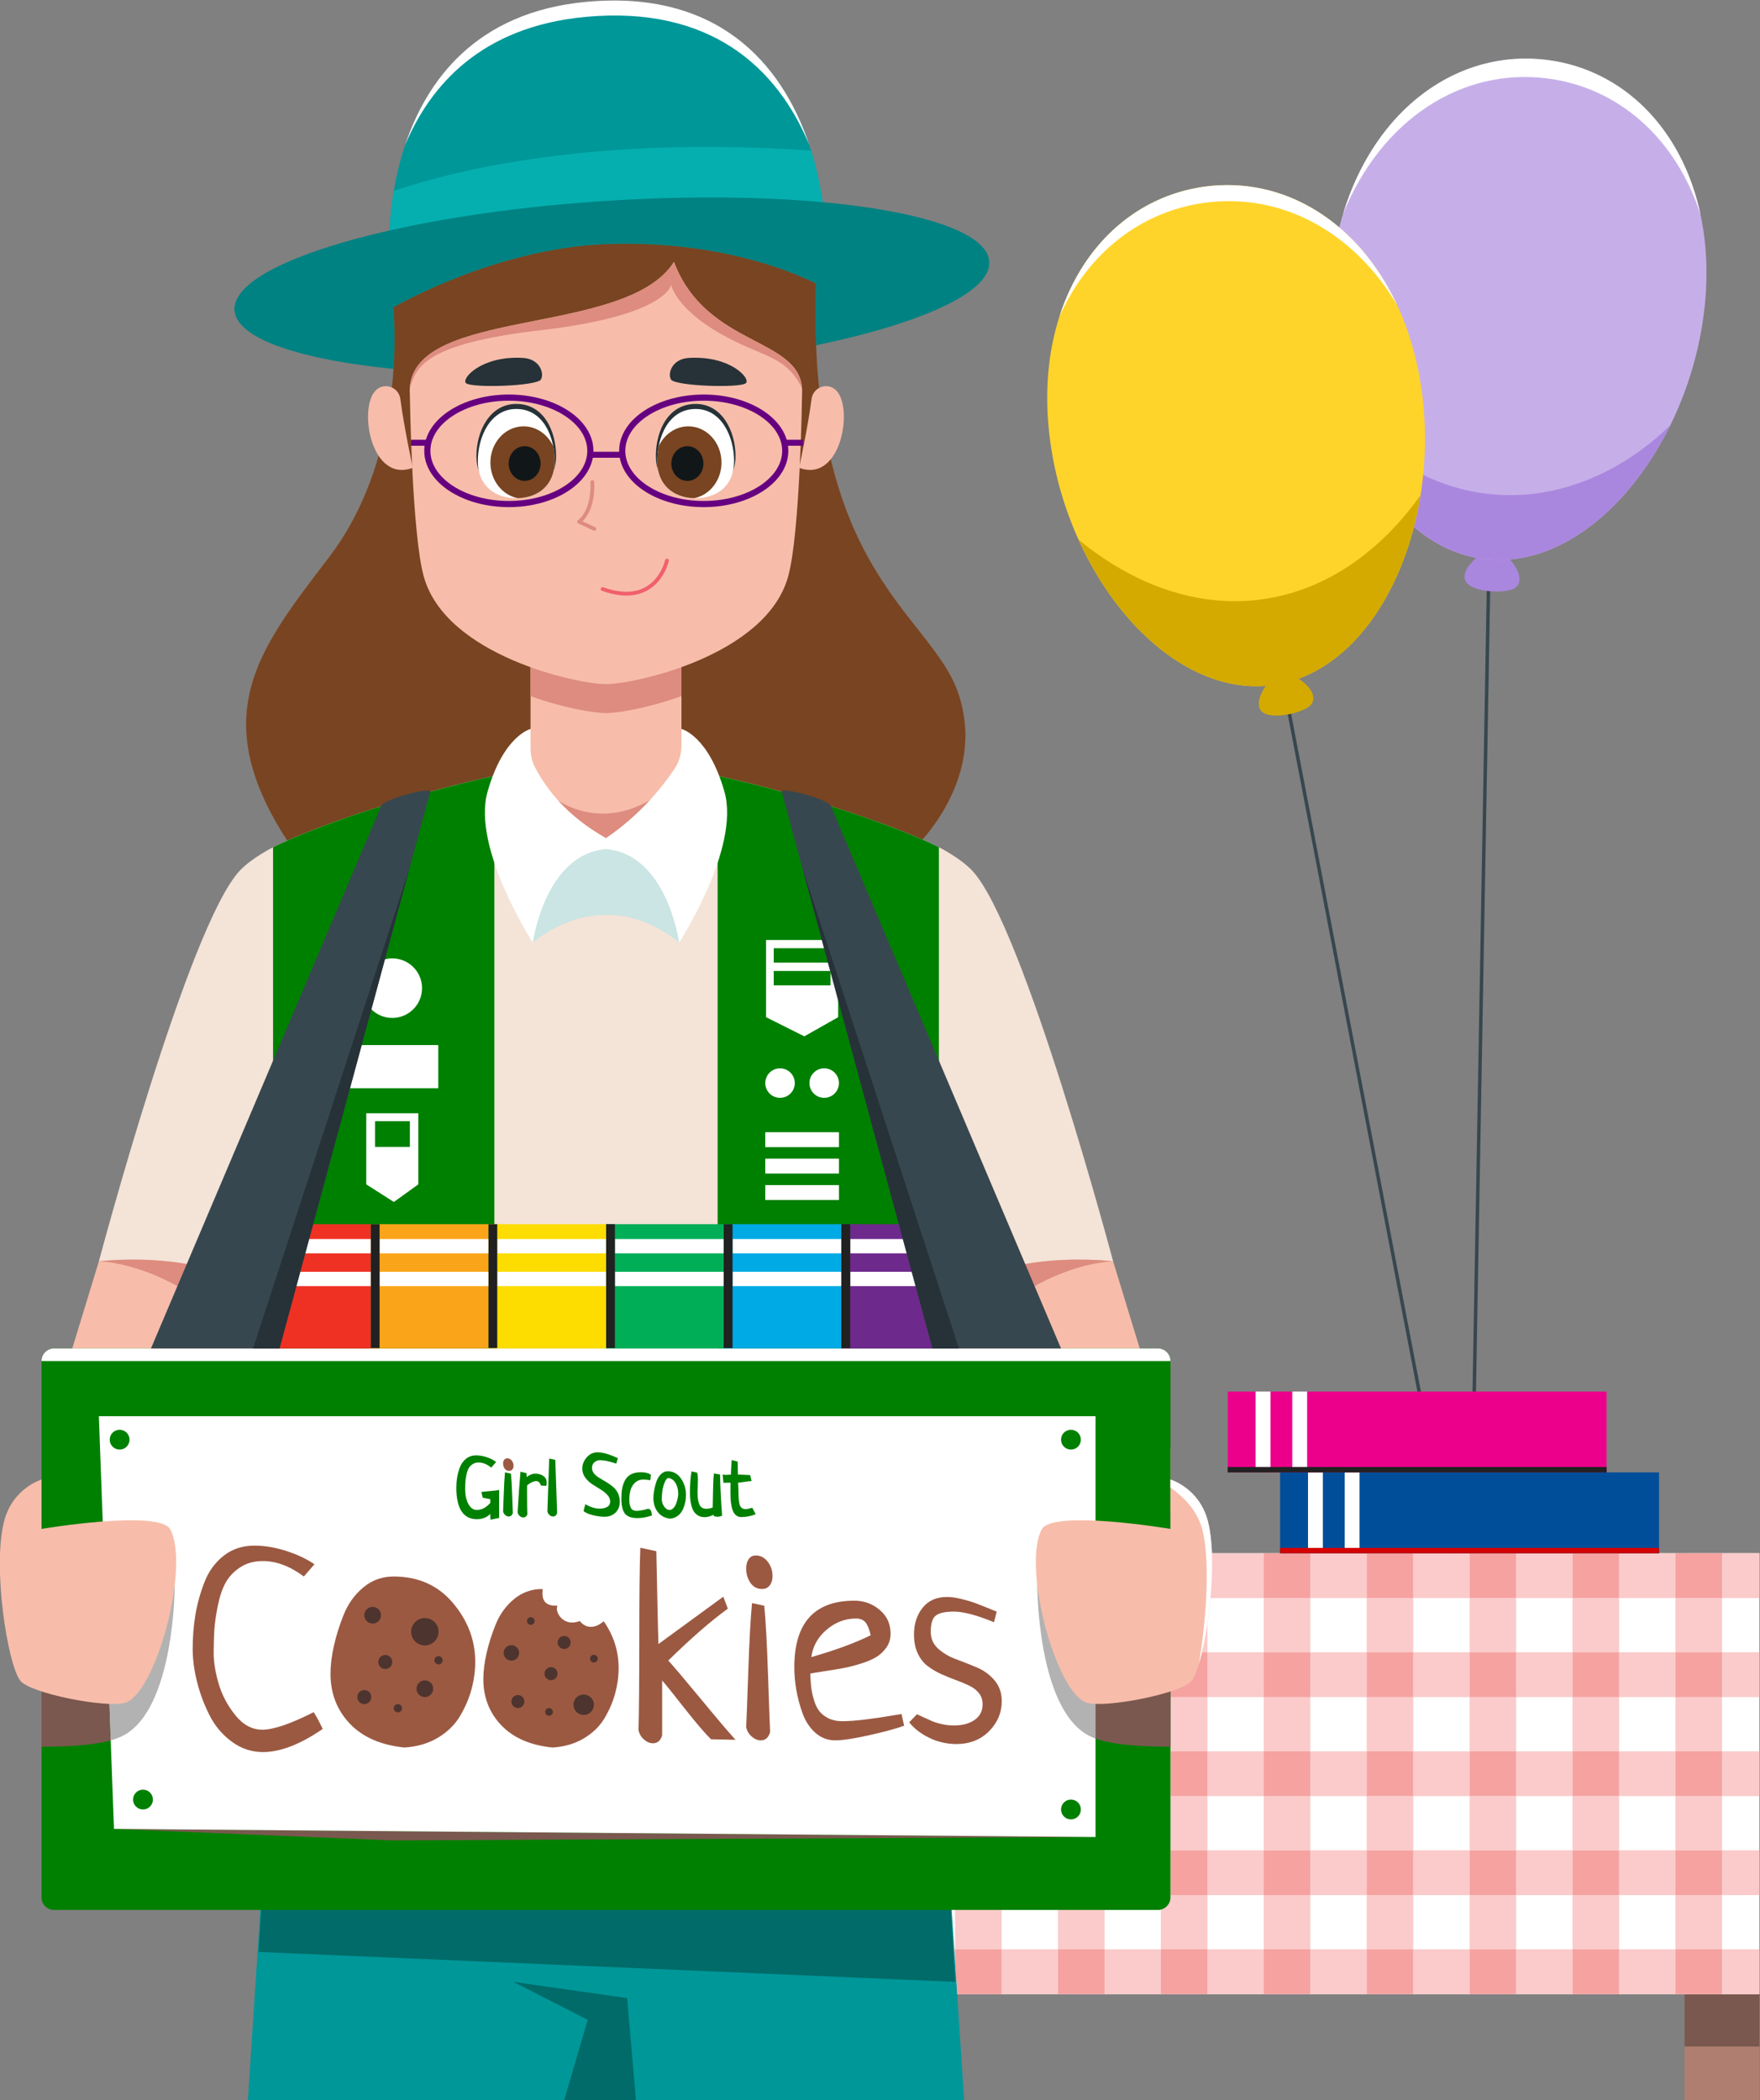 <?xml version="1.0" encoding="UTF-8" standalone="no"?>
<!-- Created with Inkscape (http://www.inkscape.org/) -->

<svg
   version="1.1"
   id="svg2"
   xml:space="preserve"
   width="2034.021"
   height="2426.171"
   viewBox="0 0 2034.021 2426.171"
   sodipodi:docname="gscookies2.svg"
   inkscape:version="1.1.2 (0a00cf5339, 2022-02-04)"
   xmlns:inkscape="http://www.inkscape.org/namespaces/inkscape"
   xmlns:sodipodi="http://sodipodi.sourceforge.net/DTD/sodipodi-0.dtd"
   xmlns="http://www.w3.org/2000/svg"
   xmlns:svg="http://www.w3.org/2000/svg"><rect x="0" y="0" width="2034.021" height="2426.171" fill="#808080" stroke="none"/><defs
     id="defs6"><clipPath
       clipPathUnits="userSpaceOnUse"
       id="clipPath18"><path
         d="M 0,0 V 0 20000 H 20000 V 7943.1 h -2060 v 1294.4 h -342.4 l 106.4,5997.9 -30,0.5 -106.4,-5998.4 h -991.5 V 11839 h -602.5 l -496,2588.8 -29.4,-5.6 L 15943,11839 H 14316.5 V 9657.5 H 13026.1 V 8184.7 H 11380.9 V 7483.4 H 7889.01 v 791.4 H 6009.22 v 2545.6 H 3478.98 V 9122.5 H 1577.08 V 6864.9 H 0 V 0"
         id="path16" /></clipPath><linearGradient
       x1="0"
       y1="0"
       x2="1"
       y2="0"
       gradientUnits="userSpaceOnUse"
       gradientTransform="matrix(0,-18882.4,-18882.4,0,10000,21452.5)"
       spreadMethod="pad"
       id="linearGradient24"><stop
         style="stop-opacity:1;stop-color:#ffffff"
         offset="0"
         id="stop20" /><stop
         style="stop-opacity:1;stop-color:#ffe0b2"
         offset="1"
         id="stop22" /></linearGradient></defs><sodipodi:namedview
     id="namedview4"
     pagecolor="#ffffff"
     bordercolor="#666666"
     borderopacity="1.0"
     inkscape:pageshadow="2"
     inkscape:pageopacity="0.0"
     inkscape:pagecheckerboard="0"
     showgrid="false"
     inkscape:zoom="0.31649999"
     inkscape:cx="921.01109"
     inkscape:cy="1107.425"
     inkscape:window-width="1850"
     inkscape:window-height="1016"
     inkscape:window-x="70"
     inkscape:window-y="27"
     inkscape:window-maximized="1"
     inkscape:current-layer="g8"
     fit-margin-top="0"
     fit-margin-left="0"
     fit-margin-right="0"
     fit-margin-bottom="0" /><g
     id="g8"
     inkscape:groupmode="layer"
     inkscape:label="ink_ext_XXXXXX"
     transform="matrix(1.333,0,0,-1.333,-632.646,2426.171)"><path
       d="m 1767.4,1523.59 -19.93,-1123.29 -199.71,1042.48 -2.94,-0.56 205.13,-1070.85 20.45,1152.17 -3,0.05"
       style="fill:#37474f;fill-opacity:1;fill-rule:nonzero;stroke:none;stroke-width:0.1"
       id="path66" /><path
       d="m 1767.03,1344.94 c 0,0 -21.96,-11.23 -22.68,-24.47 -0.73,-13.23 30.03,-14.99 40.52,-11.51 18.61,6.17 -3.52,35.44 -17.84,35.98"
       style="fill:#aa87de;fill-opacity:1;fill-rule:nonzero;stroke:none;stroke-width:0.1"
       id="path68" /><path
       d="m 1951.8,1548.2 c -15.19,-119.45 -101.83,-223.98 -190.86,-212.65 -89.04,11.32 -146.76,134.21 -131.57,253.66 15.19,119.45 97.54,190.23 186.58,178.91 89.04,-11.32 151.04,-100.46 135.85,-219.92"
       style="fill:#c6afe9;fill-opacity:1;fill-rule:nonzero;stroke:none;stroke-width:0.1"
       id="path70" /><path
       d="m 1815.95,1752.12 c 62.22,-7.91 111.79,-52.24 133,-118.1 -15.87,74.55 -67,125.71 -133,134.1 -77.01,9.8 -149.01,-41.85 -176.89,-133.27 33.26,81.71 102.86,126.69 176.89,117.27"
       style="fill:#ffffff;fill-opacity:1;fill-rule:nonzero;stroke:none;stroke-width:0.1"
       id="path72" /><path
       d="m 1762.4,1392.32 c -49.57,6.3 -92.25,33.87 -123.31,72.9 20.29,-68.97 64.59,-122.39 121.85,-129.67 63.51,-8.08 125.79,42.8 161.8,115.99 -43.43,-42.26 -100.92,-66.78 -160.34,-59.22"
       style="fill:#aa87de;fill-opacity:1;fill-rule:nonzero;stroke:none;stroke-width:0.1"
       id="path74" /><path
       d="m 1707.19,1481.38 c 16.48,-119.28 -39.92,-242.78 -128.83,-255.06 -88.91,-12.28 -176.66,91.31 -193.14,210.59 -16.47,119.28 44.58,209.09 133.49,221.37 88.91,12.28 172.01,-57.62 188.48,-176.9"
       style="fill:#ffd42a;fill-opacity:1;fill-rule:nonzero;stroke:none;stroke-width:0.1"
       id="path76" /><path
       d="m 1518.71,1644.28 c 66.06,9.12 129.11,-24.37 167.16,-88.59 -33.84,72.86 -98.78,112.03 -167.16,102.59 -58.86,-8.13 -105.5,-50.24 -125.53,-112.39 24.4,54.42 69.82,90.69 125.53,98.39"
       style="fill:#ffffff;fill-opacity:1;fill-rule:nonzero;stroke:none;stroke-width:0.1"
       id="path78" /><path
       d="m 1581.8,1236.97 c 0,0 -18.27,-16.56 -15.52,-29.53 2.75,-12.96 32.9,-6.64 42.12,-0.55 16.36,10.81 -12.63,33.3 -26.6,30.08"
       style="fill:#d4aa00;fill-opacity:1;fill-rule:nonzero;stroke:none;stroke-width:0.1"
       id="path80" /><path
       d="m 1568.9,1300.66 c -56.43,-7.79 -112.16,12.93 -159.26,51.77 35.75,-79.13 101.91,-135.34 168.72,-126.11 66.15,9.13 114.28,79.82 127.82,164.53 -34.64,-48.64 -81.91,-82.54 -137.28,-90.19"
       style="fill:#d4aa00;fill-opacity:1;fill-rule:nonzero;stroke:none;stroke-width:0.1"
       id="path82" /><path
       d="m 1935.07,0 h 64.93 V 473.87 H 1935.07 Z"
       style="fill:#af7e71;fill-opacity:1;fill-rule:nonzero;stroke:none;stroke-width:0.1"
       id="path84" /><path
       d="m 2000,46.32 h -64.93 V 91.73 H 2000 V 46.32"
       style="fill:#7a584f;fill-opacity:1;fill-rule:nonzero;stroke:none;stroke-width:0.1"
       id="path86" /><path
       d="M 1002.49,91.73 H 2000 v 382.14 h -997.51 z"
       style="fill:#ffffff;fill-opacity:1;fill-rule:nonzero;stroke:none;stroke-width:0.1"
       id="path88" /><path
       d="m 1343,91.73 h -38.53 v 0 H 1343 v 0 m 0,38.85 h -40.39 v 34.11 H 1343 v -34.11"
       style="fill:#facbca;fill-opacity:1;fill-rule:nonzero;stroke:none;stroke-width:0.1"
       id="path90" /><path
       d="m 1432.22,91.73 h -40.39 v 0 h 40.39 v 0 m 0,38.85 h -40.39 v 34.11 h 40.39 v -34.11"
       style="fill:#facbca;fill-opacity:1;fill-rule:nonzero;stroke:none;stroke-width:0.1"
       id="path92" /><path
       d="m 1521.44,91.73 h -40.39 v 0 h 40.39 v 0 m 0,38.85 h -40.39 V 165 c 4.79,1.15 8.34,5.46 8.34,10.6 v 1.95 h 32.05 v -46.97 m 0,85.82 h -32.05 v 46.97 h 32.05 V 216.4 m 0,85.82 h -32.05 v 3.91 0 43.07 h 32.05 v -46.98 m 0,85.83 h -32.05 v 46.97 h 32.05 v -46.97"
       style="fill:#facbca;fill-opacity:1;fill-rule:nonzero;stroke:none;stroke-width:0.1"
       id="path94" /><path
       d="m 1610.66,91.73 h -40.39 v 0 h 40.39 v 0 m 0,38.85 h -40.39 v 46.97 h 40.39 v -46.97 m 0,85.82 h -40.39 v 46.97 h 40.39 V 216.4 m 0,85.82 h -40.39 v 46.98 h 40.39 v -46.98 m 0,85.83 h -40.39 v 46.97 h 40.39 v -46.97"
       style="fill:#facbca;fill-opacity:1;fill-rule:nonzero;stroke:none;stroke-width:0.1"
       id="path96" /><path
       d="m 1699.88,91.73 h -40.39 v 0 h 40.39 v 0 m 0,38.85 h -40.39 v 46.97 h 40.39 v -46.97 m 0,85.82 h -40.39 v 46.97 h 40.39 V 216.4 m 0,85.82 h -40.39 v 46.98 h 40.39 v -46.98 m 0,85.83 h -40.39 v 46.97 h 40.39 v -46.97"
       style="fill:#facbca;fill-opacity:1;fill-rule:nonzero;stroke:none;stroke-width:0.1"
       id="path98" /><path
       d="m 1789.1,91.73 h -40.39 v 0 h 40.39 v 0 m 0,38.85 h -40.39 v 46.97 h 40.39 v -46.97 m 0,85.82 h -40.39 v 46.97 h 40.39 V 216.4 m 0,85.82 h -40.39 v 46.98 h 40.39 v -46.98 m 0,85.83 h -40.39 v 46.97 h 40.39 v -46.97"
       style="fill:#facbca;fill-opacity:1;fill-rule:nonzero;stroke:none;stroke-width:0.1"
       id="path100" /><path
       d="m 1878.32,91.73 h -40.39 v 0 h 40.39 v 0 m 0,38.85 h -40.39 v 46.97 h 40.39 v -46.97 m 0,85.82 h -40.39 v 46.97 h 40.39 V 216.4 m 0,85.82 h -40.39 v 46.98 h 40.39 v -46.98 m 0,85.83 h -40.39 v 46.97 h 40.39 v -46.97"
       style="fill:#facbca;fill-opacity:1;fill-rule:nonzero;stroke:none;stroke-width:0.1"
       id="path102" /><path
       d="m 1967.54,91.73 h -40.39 v 0 h 40.39 v 0 m 0,38.85 h -40.39 v 46.97 h 40.39 v -46.97 m 0,85.82 h -40.39 v 46.97 h 40.39 V 216.4 m 0,85.82 h -40.39 v 46.98 h 40.39 v -46.98 m 0,85.83 h -40.39 v 46.97 h 40.39 v -46.97"
       style="fill:#facbca;fill-opacity:1;fill-rule:nonzero;stroke:none;stroke-width:0.1"
       id="path104" /><path
       d="m 2000,91.73 h -32.46 V 130.58 H 2000 V 91.73 m -72.85,0 h -48.83 V 130.58 h 48.83 V 91.73 m -89.22,0 H 1789.1 V 130.58 h 48.83 V 91.73 m -89.22,0 h -48.83 V 130.58 h 48.83 V 91.73 m -89.22,0 h -48.83 V 130.58 h 48.83 V 91.73 m -89.22,0 h -48.83 V 130.58 h 48.83 V 91.73 m -89.22,0 h -48.83 V 130.58 h 48.83 V 91.73 m -89.22,0 H 1343 V 130.58 h 48.83 V 91.73 m -89.22,28.16 -0.7,10.69 h 0.7 v -10.69"
       style="fill:#facbca;fill-opacity:1;fill-rule:nonzero;stroke:none;stroke-width:0.1"
       id="path106" /><path
       d="m 1343,91.73 h -38.53 l -1.86,28.16 v 10.69 H 1343 V 91.73"
       style="fill:#f5a2a0;fill-opacity:1;fill-rule:nonzero;stroke:none;stroke-width:0.1"
       id="path108" /><path
       d="m 1391.83,91.73 h 40.39 v 38.85 H 1391.83 Z"
       style="fill:#f5a2a0;fill-opacity:1;fill-rule:nonzero;stroke:none;stroke-width:0.1"
       id="path110" /><path
       d="m 1481.05,91.73 h 40.39 v 38.85 H 1481.05 Z"
       style="fill:#f5a2a0;fill-opacity:1;fill-rule:nonzero;stroke:none;stroke-width:0.1"
       id="path112" /><path
       d="m 1570.27,91.73 h 40.39 v 38.85 H 1570.27 Z"
       style="fill:#f5a2a0;fill-opacity:1;fill-rule:nonzero;stroke:none;stroke-width:0.1"
       id="path114" /><path
       d="m 1659.49,91.73 h 40.39 v 38.85 H 1659.49 Z"
       style="fill:#f5a2a0;fill-opacity:1;fill-rule:nonzero;stroke:none;stroke-width:0.1"
       id="path116" /><path
       d="m 1748.71,91.73 h 40.39 v 38.85 H 1748.71 Z"
       style="fill:#f5a2a0;fill-opacity:1;fill-rule:nonzero;stroke:none;stroke-width:0.1"
       id="path118" /><path
       d="m 1837.93,91.73 h 40.39 v 38.85 H 1837.93 Z"
       style="fill:#f5a2a0;fill-opacity:1;fill-rule:nonzero;stroke:none;stroke-width:0.1"
       id="path120" /><path
       d="m 1927.15,91.73 h 40.39 v 38.85 H 1927.15 Z"
       style="fill:#f5a2a0;fill-opacity:1;fill-rule:nonzero;stroke:none;stroke-width:0.1"
       id="path122" /><path
       d="m 2000,177.55 h -32.46 V 216.4 H 2000 v -38.85 m -72.85,0 h -48.83 v 38.85 h 48.83 v -38.85 m -89.22,0 h -48.83 v 38.85 h 48.83 v -38.85 m -89.22,0 h -48.83 v 38.85 h 48.83 v -38.85 m -89.22,0 h -48.83 v 38.85 h 48.83 v -38.85 m -89.22,0 h -48.83 v 38.85 h 48.83 v -38.85"
       style="fill:#facbca;fill-opacity:1;fill-rule:nonzero;stroke:none;stroke-width:0.1"
       id="path124" /><path
       d="m 1489.39,177.55 h 32.05 V 216.4 H 1489.39 Z"
       style="fill:#f5a2a0;fill-opacity:1;fill-rule:nonzero;stroke:none;stroke-width:0.1"
       id="path126" /><path
       d="m 1570.27,177.55 h 40.39 V 216.4 H 1570.27 Z"
       style="fill:#f5a2a0;fill-opacity:1;fill-rule:nonzero;stroke:none;stroke-width:0.1"
       id="path128" /><path
       d="m 1659.49,177.55 h 40.39 V 216.4 H 1659.49 Z"
       style="fill:#f5a2a0;fill-opacity:1;fill-rule:nonzero;stroke:none;stroke-width:0.1"
       id="path130" /><path
       d="m 1748.71,177.55 h 40.39 V 216.4 H 1748.71 Z"
       style="fill:#f5a2a0;fill-opacity:1;fill-rule:nonzero;stroke:none;stroke-width:0.1"
       id="path132" /><path
       d="m 1837.93,177.55 h 40.39 V 216.4 H 1837.93 Z"
       style="fill:#f5a2a0;fill-opacity:1;fill-rule:nonzero;stroke:none;stroke-width:0.1"
       id="path134" /><path
       d="m 1927.15,177.55 h 40.39 V 216.4 H 1927.15 Z"
       style="fill:#f5a2a0;fill-opacity:1;fill-rule:nonzero;stroke:none;stroke-width:0.1"
       id="path136" /><path
       d="m 2000,263.37 h -32.46 v 38.85 H 2000 v -38.85 m -72.85,0 h -48.83 v 38.85 h 48.83 v -38.85 m -89.22,0 h -48.83 v 38.85 h 48.83 v -38.85 m -89.22,0 h -48.83 v 38.85 h 48.83 v -38.85 m -89.22,0 h -48.83 v 38.85 h 48.83 v -38.85 m -89.22,0 h -48.83 v 38.85 h 48.83 v -38.85"
       style="fill:#facbca;fill-opacity:1;fill-rule:nonzero;stroke:none;stroke-width:0.1"
       id="path138" /><path
       d="m 1489.39,263.37 h 32.05 v 38.85 H 1489.39 Z"
       style="fill:#f5a2a0;fill-opacity:1;fill-rule:nonzero;stroke:none;stroke-width:0.1"
       id="path140" /><path
       d="m 1570.27,263.37 h 40.39 v 38.85 H 1570.27 Z"
       style="fill:#f5a2a0;fill-opacity:1;fill-rule:nonzero;stroke:none;stroke-width:0.1"
       id="path142" /><path
       d="m 1659.49,263.37 h 40.39 v 38.85 H 1659.49 Z"
       style="fill:#f5a2a0;fill-opacity:1;fill-rule:nonzero;stroke:none;stroke-width:0.1"
       id="path144" /><path
       d="m 1748.71,263.37 h 40.39 v 38.85 H 1748.71 Z"
       style="fill:#f5a2a0;fill-opacity:1;fill-rule:nonzero;stroke:none;stroke-width:0.1"
       id="path146" /><path
       d="m 1837.93,263.37 h 40.39 v 38.85 H 1837.93 Z"
       style="fill:#f5a2a0;fill-opacity:1;fill-rule:nonzero;stroke:none;stroke-width:0.1"
       id="path148" /><path
       d="m 1927.15,263.37 h 40.39 v 38.85 H 1927.15 Z"
       style="fill:#f5a2a0;fill-opacity:1;fill-rule:nonzero;stroke:none;stroke-width:0.1"
       id="path150" /><path
       d="m 2000,349.2 h -32.46 v 38.85 H 2000 V 349.2 m -72.85,0 h -48.83 v 38.85 h 48.83 V 349.2 m -89.22,0 h -48.83 v 38.85 h 48.83 V 349.2 m -89.22,0 h -48.83 v 38.85 h 48.83 V 349.2 m -89.22,0 h -48.83 v 38.85 h 48.83 V 349.2 m -89.22,0 h -48.83 v 38.85 h 48.83 V 349.2"
       style="fill:#facbca;fill-opacity:1;fill-rule:nonzero;stroke:none;stroke-width:0.1"
       id="path152" /><path
       d="m 1521.44,349.2 h -32.05 v 38.85 h 32.05 V 349.2"
       style="fill:#f5a2a0;fill-opacity:1;fill-rule:nonzero;stroke:none;stroke-width:0.1"
       id="path154" /><path
       d="m 1570.27,349.2 h 40.39 v 38.85 H 1570.27 Z"
       style="fill:#f5a2a0;fill-opacity:1;fill-rule:nonzero;stroke:none;stroke-width:0.1"
       id="path156" /><path
       d="m 1659.49,349.2 h 40.39 v 38.85 H 1659.49 Z"
       style="fill:#f5a2a0;fill-opacity:1;fill-rule:nonzero;stroke:none;stroke-width:0.1"
       id="path158" /><path
       d="m 1748.71,349.2 h 40.39 v 38.85 H 1748.71 Z"
       style="fill:#f5a2a0;fill-opacity:1;fill-rule:nonzero;stroke:none;stroke-width:0.1"
       id="path160" /><path
       d="m 1837.93,349.2 h 40.39 v 38.85 H 1837.93 Z"
       style="fill:#f5a2a0;fill-opacity:1;fill-rule:nonzero;stroke:none;stroke-width:0.1"
       id="path162" /><path
       d="m 1927.15,349.2 h 40.39 v 38.85 H 1927.15 Z"
       style="fill:#f5a2a0;fill-opacity:1;fill-rule:nonzero;stroke:none;stroke-width:0.1"
       id="path164" /><path
       d="m 2000,435.02 h -32.46 v 38.85 H 2000 v -38.85 m -72.85,0 h -48.83 v 38.85 h 48.83 v -38.85 m -89.22,0 h -48.83 v 38.85 h 48.83 v -38.85 m -89.22,0 h -48.83 v 38.85 h 48.83 v -38.85 m -89.22,0 h -48.83 v 38.85 h 48.83 v -38.85 m -89.22,0 h -48.83 v 38.85 h 48.83 v -38.85"
       style="fill:#facbca;fill-opacity:1;fill-rule:nonzero;stroke:none;stroke-width:0.1"
       id="path166" /><path
       d="m 1489.39,435.02 h 32.05 v 38.85 H 1489.39 Z"
       style="fill:#f5a2a0;fill-opacity:1;fill-rule:nonzero;stroke:none;stroke-width:0.1"
       id="path168" /><path
       d="m 1570.27,435.02 h 40.39 v 38.85 H 1570.27 Z"
       style="fill:#f5a2a0;fill-opacity:1;fill-rule:nonzero;stroke:none;stroke-width:0.1"
       id="path170" /><path
       d="m 1659.49,435.02 h 40.39 v 38.85 H 1659.49 Z"
       style="fill:#f5a2a0;fill-opacity:1;fill-rule:nonzero;stroke:none;stroke-width:0.1"
       id="path172" /><path
       d="m 1748.71,435.02 h 40.39 v 38.85 H 1748.71 Z"
       style="fill:#f5a2a0;fill-opacity:1;fill-rule:nonzero;stroke:none;stroke-width:0.1"
       id="path174" /><path
       d="m 1837.93,435.02 h 40.39 v 38.85 H 1837.93 Z"
       style="fill:#f5a2a0;fill-opacity:1;fill-rule:nonzero;stroke:none;stroke-width:0.1"
       id="path176" /><path
       d="m 1927.15,435.02 h 40.39 v 38.85 H 1927.15 Z"
       style="fill:#f5a2a0;fill-opacity:1;fill-rule:nonzero;stroke:none;stroke-width:0.1"
       id="path178" /><path
       d="m 1912.98,543.96 v -70.09 h -328.54 v 70.09 h 328.54"
       style="fill:#004e99;fill-opacity:1;fill-rule:nonzero;stroke:none;stroke-width:0.1"
       id="path180" /><path
       d="m 1912.98,478.53 v -4.66 h -328.54 v 4.66 h 328.54"
       style="fill:#d40000;fill-opacity:1;fill-rule:nonzero;stroke:none;stroke-width:0.1"
       id="path182" /><path
       d="m 1621.52,543.96 v -65.43 h -12.88 v 65.43 h 12.88"
       style="fill:#ffffff;fill-opacity:1;fill-rule:nonzero;stroke:none;stroke-width:0.1"
       id="path184" /><path
       d="m 1653.32,543.96 v -65.43 h -12.88 v 65.43 h 12.88"
       style="fill:#ffffff;fill-opacity:1;fill-rule:nonzero;stroke:none;stroke-width:0.1"
       id="path186" /><path
       d="m 1867.53,614.05 v -70.09 h -328.54 v 70.09 h 328.54"
       style="fill:#ec008b;fill-opacity:1;fill-rule:nonzero;stroke:none;stroke-width:0.1"
       id="path188" /><path
       d="m 1867.53,548.62 v -4.66 h -328.54 v 4.66 h 328.54"
       style="fill:#212121;fill-opacity:1;fill-rule:nonzero;stroke:none;stroke-width:0.1"
       id="path190" /><path
       d="m 1576.07,614.05 v -65.43 h -12.89 v 65.43 h 12.89"
       style="fill:#ffffff;fill-opacity:1;fill-rule:nonzero;stroke:none;stroke-width:0.1"
       id="path192" /><path
       d="m 1607.87,614.05 v -65.43 h -12.88 v 65.43 h 12.88"
       style="fill:#ffffff;fill-opacity:1;fill-rule:nonzero;stroke:none;stroke-width:0.1"
       id="path194" /><path
       d="m 812.341,1597.37 c 0,0 -14.712,203.07 170.733,220.13 156.886,14.43 204.816,-110.48 207.846,-208.73 0,0 -138.84,37.72 -378.579,-11.4"
       style="fill:#009799;fill-opacity:1;fill-rule:nonzero;stroke:none;stroke-width:0.1"
       id="path206" /><path
       d="m 982.43,1805.46 c 107.87,9.92 165.96,-43.81 193.73,-110.81 -24.04,71.8 -80.51,134.2 -193.086,123.85 -96.612,-8.89 -138.895,-69.26 -157.239,-124.1 21.715,51.68 66.155,102.74 156.595,111.06"
       style="fill:#ffffff;fill-opacity:1;fill-rule:nonzero;stroke:none;stroke-width:0.1"
       id="path208" /><path
       d="m 1190.92,1608.77 c -0.8,26.09 -4.78,54.06 -13.11,80.8 -183.158,12.55 -302.453,-15.02 -361.767,-34.88 -5.478,-32.76 -3.702,-57.32 -3.702,-57.32 239.739,49.12 378.579,11.4 378.579,11.4"
       style="fill:#05afaf;fill-opacity:1;fill-rule:nonzero;stroke:none;stroke-width:0.1"
       id="path210" /><path
       d="m 1332.31,1593.35 c 2.62,-40.71 -141.75,-83.15 -322.46,-94.78 -180.716,-11.63 -329.336,11.94 -331.957,52.65 -2.621,40.71 141.749,83.15 322.457,94.78 180.72,11.64 329.34,-11.94 331.96,-52.65"
       style="fill:#008282;fill-opacity:1;fill-rule:nonzero;stroke:none;stroke-width:0.1"
       id="path212" /><path
       d="m 1182.02,1574.153 c 0,0 -69.9,38.565 -182.02,34.285 -96.896,-3.691 -184.245,-54.763 -184.245,-54.763 3.684,-46.612 -0.276,-143.461 -55.568,-216.168 -64.472,-84.778 -116.5,-145.596 -15.187,-275.828 l 515.3,16.246 c 0,0 72.64,61.216 44.99,141.658 -23.63,68.722 -131.03,104.45 -123.27,354.571"
       style="fill:#784421;fill-opacity:1;fill-rule:nonzero;stroke:#a05a2c;stroke-width:0.097"
       id="path214" /><path
       d="m 1000,1160.66 c -79.739,0 -233.773,-47.28 -288.689,-74.91 V 331.74 H 1000 1288.69 v 754.01 c -54.92,27.63 -208.95,74.91 -288.69,74.91"
       style="fill:#f4e3d7;fill-opacity:1;fill-rule:nonzero;stroke:none;stroke-width:0.1"
       id="path216" /><path
       d="m 936.578,1003.15 c 0,0 59.642,54.15 126.842,0 0,0 3.05,77.2 -63.42,81.06 -66.474,3.87 -63.422,-81.06 -63.422,-81.06"
       style="fill:#cae5e3;fill-opacity:1;fill-rule:nonzero;stroke:none;stroke-width:0.1"
       id="path218" /><path
       d="m 903.222,1147.66 c -73.68,-16.02 -155.083,-43.38 -191.911,-61.91 V 331.74 h 191.911 v 815.92"
       style="fill:#008000;fill-opacity:1;fill-rule:nonzero;stroke:none;stroke-width:0.1"
       id="path220" /><path
       d="m 774.836,876.86 h 79.738 v 37.45 h -79.738 v -37.45"
       style="fill:#ffffff;fill-opacity:1;fill-rule:nonzero;stroke:none;stroke-width:0.1"
       id="path222" /><path
       d="m 837.27,793.58 -21.183,-15.27 -23.947,15.27 v 61.63 h 45.13 v -61.63"
       style="fill:#ffffff;fill-opacity:1;fill-rule:nonzero;stroke:none;stroke-width:0.1"
       id="path224" /><path
       d="m 829.975,826.05 h -30.238 v 22.29 h 30.238 v -22.29"
       style="fill:#008000;fill-opacity:1;fill-rule:nonzero;stroke:none;stroke-width:0.1"
       id="path226" /><path
       d="m 840.509,963.64 c 0,-14.25 -11.553,-25.81 -25.804,-25.81 -14.251,0 -25.803,11.56 -25.803,25.81 0,14.25 11.552,25.8 25.803,25.8 14.251,0 25.804,-11.55 25.804,-25.8"
       style="fill:#ffffff;fill-opacity:1;fill-rule:nonzero;stroke:none;stroke-width:0.1"
       id="path228" /><path
       d="m 1096.78,1147.66 c 73.68,-16.02 155.08,-43.38 191.91,-61.91 V 331.74 h -191.91 v 815.92"
       style="fill:#008000;fill-opacity:1;fill-rule:nonzero;stroke:none;stroke-width:0.1"
       id="path230" /><path
       d="m 1163.68,881.37 c 0,-7.07 -5.73,-12.79 -12.8,-12.79 -7.06,0 -12.79,5.72 -12.79,12.79 0,7.06 5.73,12.79 12.79,12.79 7.07,0 12.8,-5.73 12.8,-12.79"
       style="fill:#ffffff;fill-opacity:1;fill-rule:nonzero;stroke:none;stroke-width:0.1"
       id="path232" /><path
       d="m 1201.96,881.37 c 0,-7.07 -5.73,-12.79 -12.79,-12.79 -7.07,0 -12.79,5.72 -12.79,12.79 0,7.06 5.72,12.79 12.79,12.79 7.06,0 12.79,-5.73 12.79,-12.79"
       style="fill:#ffffff;fill-opacity:1;fill-rule:nonzero;stroke:none;stroke-width:0.1"
       id="path234" /><path
       d="m 1201.28,938.47 -29.34,-16.59 -33.17,16.59 v 66.92 h 62.51 v -66.92"
       style="fill:#ffffff;fill-opacity:1;fill-rule:nonzero;stroke:none;stroke-width:0.1"
       id="path236" /><path
       d="m 1194.63,985.78 h -49.21 v 12.46 h 49.21 v -12.46"
       style="fill:#008000;fill-opacity:1;fill-rule:nonzero;stroke:none;stroke-width:0.1"
       id="path238" /><path
       d="m 1194.63,966.08 h -49.21 v 12.46 h 49.21 v -12.46"
       style="fill:#008000;fill-opacity:1;fill-rule:nonzero;stroke:none;stroke-width:0.1"
       id="path240" /><path
       d="m 1201.96,825.89 h -63.87 v 12.9 h 63.87 v -12.9"
       style="fill:#ffffff;fill-opacity:1;fill-rule:nonzero;stroke:none;stroke-width:0.1"
       id="path242" /><path
       d="m 1201.96,802.97 h -63.87 v 12.89 h 63.87 v -12.89"
       style="fill:#ffffff;fill-opacity:1;fill-rule:nonzero;stroke:none;stroke-width:0.1"
       id="path244" /><path
       d="m 1201.96,780.05 h -63.87 v 12.89 h 63.87 v -12.89"
       style="fill:#ffffff;fill-opacity:1;fill-rule:nonzero;stroke:none;stroke-width:0.1"
       id="path246" /><path
       d="m 1102.71,1133.8 c -13.81,48.82 -37.28,54.49 -37.28,54.49 H 1000 934.574 c 0,0 -23.471,-5.67 -37.286,-54.49 -13.816,-48.81 39.29,-130.65 39.29,-130.65 0,0 10.35,76.46 63.422,81.06 53.07,-4.6 63.42,-81.06 63.42,-81.06 0,0 53.11,81.84 39.29,130.65"
       style="fill:#ffffff;fill-opacity:1;fill-rule:nonzero;stroke:none;stroke-width:0.1"
       id="path248" /><path
       d="m 711.311,1085.75 c 0,0 -18.34,-9.16 -28.797,-20.26 C 637.691,1017.9 560.325,726.86 560.325,726.86 l 150.986,-35.92 v 394.81"
       style="fill:#f4e3d7;fill-opacity:1;fill-rule:nonzero;stroke:none;stroke-width:0.1"
       id="path250" /><path
       d="m 560.325,726.86 c 0,0 99.47,12.84 150.986,-35.92 V 639.36 L 510.61,507.98 v 56.15 l 49.715,162.73"
       style="fill:#f7bdaa;fill-opacity:1;fill-rule:nonzero;stroke:none;stroke-width:0.1"
       id="path252" /><path
       d="m 560.325,726.86 c 0,0 77.614,-0.33 145.585,-91.04 l 5.401,3.54 v 51.58 c -51.516,48.76 -150.986,35.92 -150.986,35.92"
       style="fill:#dd8c7f;fill-opacity:1;fill-rule:nonzero;stroke:none;stroke-width:0.1"
       id="path254" /><path
       d="m 1288.69,1085.75 c 0,0 18.34,-9.16 28.8,-20.26 44.82,-47.59 122.19,-338.63 122.19,-338.63 l -150.99,-35.92 v 394.81"
       style="fill:#f4e3d7;fill-opacity:1;fill-rule:nonzero;stroke:none;stroke-width:0.1"
       id="path256" /><path
       d="m 1439.68,726.86 c 0,0 -99.48,12.84 -150.99,-35.92 v -51.58 l 200.7,-131.38 v 56.15 l -49.71,162.73"
       style="fill:#f7bdaa;fill-opacity:1;fill-rule:nonzero;stroke:none;stroke-width:0.1"
       id="path258" /><path
       d="m 1439.68,726.86 c 0,0 -77.62,-0.33 -145.59,-91.04 l -5.4,3.54 v 51.58 c 51.51,48.76 150.99,35.92 150.99,35.92"
       style="fill:#dd8c7f;fill-opacity:1;fill-rule:nonzero;stroke:none;stroke-width:0.1"
       id="path260" /><path
       d="M 1310.5,0 H 689.504 l 21.807,331.74 H 1288.69 L 1310.5,0"
       style="fill:#009799;fill-opacity:1;fill-rule:nonzero;stroke:none;stroke-width:0.1"
       id="path262" /><path
       d="M 919.71,102.38 1018.34,88.3 1025.94,0 H 963.771 L 984.178,69.49 919.71,102.38"
       style="fill:#006b68;fill-opacity:1;fill-rule:nonzero;stroke:none;stroke-width:0.1"
       id="path264" /><path
       d="m 1302.84,102.38 -14.15,229.36 H 711.311 L 698.763,128.31 1302.84,102.38"
       style="fill:#006b68;fill-opacity:1;fill-rule:nonzero;stroke:none;stroke-width:0.1"
       id="path266" /><path
       d="M 1478.49,164.69 H 521.513 c -6.021,0 -10.903,4.88 -10.903,10.91 v 464.86 c 0,6.02 4.882,10.9 10.903,10.9 h 956.977 c 6.02,0 10.9,-4.88 10.9,-10.9 V 175.6 c 0,-6.03 -4.88,-10.91 -10.9,-10.91"
       style="fill:#008000;fill-opacity:1;fill-rule:nonzero;stroke:none;stroke-width:0.1"
       id="path268" /><path
       d="M 1478.49,651.36 H 521.513 c -6.022,0 -10.903,-4.88 -10.903,-10.9 h 978.78 c 0,6.02 -4.88,10.9 -10.9,10.9"
       style="fill:#ffffff;fill-opacity:1;fill-rule:nonzero;stroke:none;stroke-width:0.1"
       id="path270" /><path
       d="m 814.705,224.96 -241.299,10 851.024,-7.04 -609.725,-2.96"
       style="fill:#7a584f;fill-opacity:1;fill-rule:nonzero;stroke:none;stroke-width:0.1"
       id="path272" /><path
       d="m 560.324,592.64 13.082,-357.68 851.024,-7.04 V 592.64 H 560.324"
       style="fill:#ffffff;fill-opacity:1;fill-rule:nonzero;stroke:none;stroke-width:0.1"
       id="path274" /><path
       d="m 586.914,572.3 c 0,-4.74 -3.849,-8.59 -8.596,-8.59 -4.748,0 -8.596,3.85 -8.596,8.59 0,4.75 3.848,8.6 8.596,8.6 4.747,0 8.596,-3.85 8.596,-8.6"
       style="fill:#008000;fill-opacity:1;fill-rule:nonzero;stroke:none;stroke-width:0.1"
       id="path276" /><path
       d="m 607.177,260.38 c 0,-4.74 -3.849,-8.59 -8.597,-8.59 -4.747,0 -8.596,3.85 -8.596,8.59 0,4.75 3.849,8.6 8.596,8.6 4.748,0 8.597,-3.85 8.597,-8.6"
       style="fill:#008000;fill-opacity:1;fill-rule:nonzero;stroke:none;stroke-width:0.1"
       id="path278" /><path
       d="m 1411.71,251.79 c 0,-4.75 -3.85,-8.6 -8.6,-8.6 -4.75,0 -8.6,3.85 -8.6,8.6 0,4.75 3.85,8.59 8.6,8.59 4.75,0 8.6,-3.84 8.6,-8.59"
       style="fill:#008000;fill-opacity:1;fill-rule:nonzero;stroke:none;stroke-width:0.1"
       id="path280" /><path
       d="m 1411.71,572.3 c 0,-4.74 -3.85,-8.59 -8.6,-8.59 -4.75,0 -8.6,3.85 -8.6,8.59 0,4.75 3.85,8.6 8.6,8.6 4.75,0 8.6,-3.85 8.6,-8.6"
       style="fill:#008000;fill-opacity:1;fill-rule:nonzero;stroke:none;stroke-width:0.1"
       id="path282" /><path
       d="m 747.245,464.33 -9.222,-10.6 c -11.989,8.91 -23.827,13.37 -35.506,13.37 -7.687,0 -14.295,-1.85 -19.828,-5.53 -5.533,-3.69 -9.723,-8.15 -12.565,-13.38 -2.846,-5.22 -5.072,-11.83 -6.686,-19.82 -1.614,-8 -2.616,-14.91 -2.997,-20.75 -0.386,-5.85 -0.577,-12.68 -0.577,-20.52 0,-7.69 1.42,-16.41 4.266,-26.17 2.842,-9.76 7.644,-18.87 14.409,-27.32 6.762,-8.46 14.601,-12.68 23.517,-12.68 9.684,0 24.514,5.07 44.498,15.21 1.995,-2.92 4.61,-7.76 7.838,-14.52 -19.367,-13.37 -36.658,-20.06 -51.875,-20.06 -9.838,0 -18.83,3 -26.975,8.99 -8.149,6 -14.565,13.6 -19.251,22.83 -4.691,9.22 -8.301,18.86 -10.837,28.93 -2.536,10.07 -3.804,19.63 -3.804,28.71 0,9.99 0.768,19.71 2.306,29.16 1.534,9.45 4.15,18.94 7.839,28.47 3.689,9.53 9.258,17.22 16.715,23.06 7.454,5.84 16.33,8.76 26.629,8.76 8.913,0 18.135,-1.54 27.667,-4.61 9.529,-3.08 17.674,-6.92 24.439,-11.53"
       style="fill:#9b5942;fill-opacity:1;fill-rule:nonzero;stroke:none;stroke-width:0.1"
       id="path284" /><path
       d="m 1112.32,312.17 -21.29,0.46 c -5.71,5.68 -13.54,14.87 -23.49,27.55 -9.95,12.68 -16.23,20.48 -18.86,23.4 v -47.5 c -1.36,-4.61 -4.03,-6.91 -7.98,-6.91 -2.73,0 -5.36,1.11 -7.86,3.34 -2.51,2.23 -4.07,4.96 -4.67,8.19 0.45,15.83 0.68,42.11 0.68,78.85 0,36.73 0.3,63.09 0.91,79.08 l 13.88,-3 c 0.15,-6.15 0.41,-18.75 0.79,-37.81 0.38,-19.06 0.72,-33.28 1.03,-42.65 l 56.24,41.04 3.93,-10.38 c -14.67,-10.61 -31.88,-25.59 -51.64,-44.96 4.16,-4.46 13.38,-15.33 27.66,-32.62 14.27,-17.29 24.49,-29.32 30.67,-36.08"
       style="fill:#9b5942;fill-opacity:1;fill-rule:nonzero;stroke:none;stroke-width:0.1"
       id="path286" /><path
       d="m 1126.61,430.67 10.61,-2.3 c 1.23,-12.61 2.3,-32.4 3.23,-59.37 0.92,-26.98 1.53,-43.69 1.84,-50.15 -1.38,-4.76 -4.07,-7.15 -8.07,-7.15 -2.77,0 -5.42,1.12 -7.95,3.35 -2.54,2.22 -4.12,4.95 -4.73,8.18 0.31,6.3 0.92,22.71 1.85,49.23 0.92,26.51 1.99,45.91 3.22,58.21 z m 3.23,41.27 c 4.15,0 7.61,-1.81 10.38,-5.42 2.76,-3.61 4.15,-7.72 4.15,-12.33 0,-3.38 -0.81,-6.11 -2.43,-8.19 -1.61,-2.07 -3.8,-3.11 -6.57,-3.11 -4.3,0 -7.68,1.77 -10.14,5.3 -2.46,3.54 -3.69,7.69 -3.69,12.45 0,3.38 0.73,6.11 2.19,8.19 1.46,2.07 3.49,3.11 6.11,3.11"
       style="fill:#9b5942;fill-opacity:1;fill-rule:nonzero;stroke:none;stroke-width:0.1"
       id="path288" /><path
       d="m 1178.03,383.87 c 20.9,5.99 38.04,12.29 51.41,18.9 -1.08,5.08 -2.54,8.77 -4.38,11.07 -1.84,2.31 -4.61,3.46 -8.3,3.46 -9.38,0 -17.87,-3.23 -25.48,-9.68 -7.6,-6.46 -12.02,-14.38 -13.25,-23.75 z m 78.16,-49.34 2.3,-10.15 c -6.76,-2.46 -16.79,-5.18 -30.09,-8.18 -13.29,-3 -23.17,-4.5 -29.62,-4.5 -6.61,0 -12.38,2.2 -17.3,6.58 -4.92,4.38 -8.61,9.99 -11.06,16.83 -2.46,6.83 -4.27,13.6 -5.42,20.29 -1.15,6.68 -1.73,13.25 -1.73,19.71 0,38.42 17.37,57.64 52.11,57.64 8.3,0 15.6,-2.65 21.9,-7.96 6.3,-5.3 9.45,-12.18 9.45,-20.63 0,-4.61 -1.27,-8.69 -3.8,-12.22 -2.54,-3.54 -5.61,-6.34 -9.22,-8.42 -3.62,-2.07 -8.23,-3.96 -13.84,-5.65 -5.61,-1.69 -10.57,-2.92 -14.87,-3.69 -4.3,-0.77 -9.45,-1.61 -15.44,-2.53 -6,-0.92 -10.15,-1.62 -12.46,-2.08 0.16,-4.46 0.43,-8.37 0.81,-11.75 0.38,-3.39 1.15,-7.04 2.31,-10.96 1.15,-3.92 2.68,-7.14 4.61,-9.68 1.92,-2.54 4.57,-4.65 7.95,-6.34 3.38,-1.69 7.38,-2.54 11.99,-2.54 5.53,0 12.3,0.5 20.29,1.5 7.99,1 15.1,2.04 21.33,3.12 6.22,1.07 9.49,1.61 9.8,1.61"
       style="fill:#9b5942;fill-opacity:1;fill-rule:nonzero;stroke:none;stroke-width:0.1"
       id="path290" /><path
       d="m 1338.73,423.29 -2.31,-9.22 c -14.91,6.15 -26.51,9.22 -34.81,9.22 -7.38,0 -12.57,-1.11 -15.57,-3.34 -2.99,-2.23 -4.49,-6.96 -4.49,-14.18 0,-5.84 2.11,-10.68 6.34,-14.52 4.22,-3.85 9.33,-6.88 15.33,-9.11 5.99,-2.23 12.02,-4.61 18.1,-7.15 6.07,-2.53 11.22,-6.26 15.45,-11.18 4.22,-4.92 6.34,-10.99 6.34,-18.21 0,-9.84 -3.62,-18.45 -10.84,-25.83 -7.23,-7.37 -16.6,-11.14 -28.13,-11.29 -8.45,0 -16.37,1.78 -23.75,5.35 -7.37,3.56 -13.22,8.06 -17.52,13.49 l 6.69,6.98 c 1.84,-0.77 4.57,-2 8.18,-3.69 3.61,-1.69 6.19,-2.81 7.73,-3.34 1.53,-0.54 3.8,-1.12 6.8,-1.73 2.99,-0.62 6.18,-0.92 9.57,-0.92 7.22,0 13.14,1.6 17.75,4.8 4.61,3.21 6.92,7.72 6.92,13.52 0,3.82 -1.08,7.07 -3.23,9.75 -2.16,2.67 -5,4.85 -8.53,6.52 -3.54,1.68 -7.42,3.29 -11.65,4.83 -4.23,1.54 -8.45,3.26 -12.68,5.19 -4.23,1.92 -8.11,4.22 -11.64,6.91 -3.54,2.69 -6.38,6.35 -8.53,10.96 -2.15,4.61 -3.23,10.06 -3.23,16.37 0,9.22 2.5,16.94 7.5,23.17 4.99,6.22 12.02,9.33 21.09,9.33 3.54,0 7.53,-0.54 11.99,-1.61 4.46,-1.08 7.99,-2.07 10.61,-3 2.61,-0.92 6.49,-2.42 11.64,-4.49 5.15,-2.08 8.1,-3.27 8.88,-3.58"
       style="fill:#9b5942;fill-opacity:1;fill-rule:nonzero;stroke:none;stroke-width:0.1"
       id="path292" /><path
       d="m 761.135,369.53 c 0,7.06 0.944,14.91 2.837,23.56 1.888,8.65 4.724,17.74 8.51,27.27 3.781,9.52 9.454,17.47 17.02,23.82 7.562,6.35 16.353,9.53 26.365,9.53 21.359,0 38.488,-7.64 51.395,-22.9 12.9,-15.26 19.355,-32.25 19.355,-50.95 0,-7.94 -1.058,-15.84 -3.17,-23.69 -2.117,-7.86 -5.397,-15.58 -9.844,-23.16 -4.454,-7.59 -10.847,-13.9 -19.19,-18.93 -8.344,-5.03 -18.079,-7.89 -29.202,-8.6 -20.472,2.12 -36.266,9.04 -47.389,20.78 -11.128,11.73 -16.687,26.16 -16.687,43.27"
       style="fill:#9b5942;fill-opacity:1;fill-rule:nonzero;stroke:none;stroke-width:0.1"
       id="path294" /><path
       d="m 804.938,420.15 c 0,-4 -3.242,-7.24 -7.24,-7.24 -3.999,0 -7.241,3.24 -7.241,7.24 0,4 3.242,7.24 7.241,7.24 3.998,0 7.24,-3.24 7.24,-7.24"
       style="fill:#4e342e;fill-opacity:1;fill-rule:nonzero;stroke:none;stroke-width:0.1"
       id="path296" /><path
       d="m 850.192,356.46 c 0,-4 -3.242,-7.24 -7.241,-7.24 -3.999,0 -7.24,3.24 -7.24,7.24 0,3.99 3.241,7.24 7.24,7.24 3.999,0 7.241,-3.25 7.241,-7.24"
       style="fill:#4e342e;fill-opacity:1;fill-rule:nonzero;stroke:none;stroke-width:0.1"
       id="path298" /><path
       d="m 854.823,405.82 c 0,-6.55 -5.315,-11.87 -11.872,-11.87 -6.556,0 -11.872,5.32 -11.872,11.87 0,6.56 5.316,11.88 11.872,11.88 6.557,0 11.872,-5.32 11.872,-11.88"
       style="fill:#4e342e;fill-opacity:1;fill-rule:nonzero;stroke:none;stroke-width:0.1"
       id="path300" /><path
       d="m 814.705,379.59 c 0,-3.36 -2.725,-6.08 -6.087,-6.08 -3.362,0 -6.087,2.72 -6.087,6.08 0,3.37 2.725,6.09 6.087,6.09 3.362,0 6.087,-2.72 6.087,-6.09"
       style="fill:#4e342e;fill-opacity:1;fill-rule:nonzero;stroke:none;stroke-width:0.1"
       id="path302" /><path
       d="m 823.152,339.53 c 0,-1.99 -1.61,-3.6 -3.596,-3.6 -1.987,0 -3.597,1.61 -3.597,3.6 0,1.99 1.61,3.6 3.597,3.6 1.986,0 3.596,-1.61 3.596,-3.6"
       style="fill:#4e342e;fill-opacity:1;fill-rule:nonzero;stroke:none;stroke-width:0.1"
       id="path304" /><path
       d="m 858.42,381.09 c 0,-1.98 -1.611,-3.59 -3.597,-3.59 -1.987,0 -3.597,1.61 -3.597,3.59 0,1.99 1.61,3.6 3.597,3.6 1.986,0 3.597,-1.61 3.597,-3.6"
       style="fill:#4e342e;fill-opacity:1;fill-rule:nonzero;stroke:none;stroke-width:0.1"
       id="path306" /><path
       d="m 796.544,349.22 c 0,-3.37 -2.725,-6.09 -6.087,-6.09 -3.362,0 -6.087,2.72 -6.087,6.09 0,3.36 2.725,6.08 6.087,6.08 3.362,0 6.087,-2.72 6.087,-6.08"
       style="fill:#4e342e;fill-opacity:1;fill-rule:nonzero;stroke:none;stroke-width:0.1"
       id="path308" /><path
       d="m 998.048,414.9 c -13.261,-11.05 -20.758,0.28 -20.758,0.28 -13.947,-5.75 -22.142,7.73 -19.352,13.25 -17.551,-0.87 -11.742,14.46 -13.125,14.46 -9.357,0 -17.574,-2.94 -24.641,-8.83 -7.072,-5.89 -12.374,-13.25 -15.907,-22.09 -3.539,-8.83 -6.19,-17.26 -7.954,-25.27 -1.769,-8.02 -2.652,-15.3 -2.652,-21.84 0,-15.87 5.196,-29.24 15.597,-40.12 10.395,-10.88 25.157,-17.3 44.29,-19.26 10.397,0.65 19.495,3.31 27.293,7.97 7.798,4.67 13.773,10.51 17.935,17.55 4.156,7.03 7.226,14.19 9.206,21.47 1.97,7.28 2.96,14.6 2.96,21.96 0,14.62 -4.31,28.11 -12.892,40.47"
       style="fill:#9b5942;fill-opacity:1;fill-rule:nonzero;stroke:none;stroke-width:0.1"
       id="path310" /><path
       d="m 924.688,387.5 c 0,-3.71 -3.005,-6.72 -6.712,-6.72 -3.707,0 -6.713,3.01 -6.713,6.72 0,3.7 3.006,6.71 6.713,6.71 3.707,0 6.712,-3.01 6.712,-6.71"
       style="fill:#4e342e;fill-opacity:1;fill-rule:nonzero;stroke:none;stroke-width:0.1"
       id="path312" /><path
       d="m 989.518,342.57 c 0,-4.89 -3.966,-8.86 -8.858,-8.86 -4.893,0 -8.859,3.97 -8.859,8.86 0,4.89 3.966,8.86 8.859,8.86 4.892,0 8.858,-3.97 8.858,-8.86"
       style="fill:#4e342e;fill-opacity:1;fill-rule:nonzero;stroke:none;stroke-width:0.1"
       id="path314" /><path
       d="m 957.955,369.51 c 0,-3.12 -2.527,-5.64 -5.643,-5.64 -3.117,0 -5.643,2.52 -5.643,5.64 0,3.12 2.526,5.64 5.643,5.64 3.116,0 5.643,-2.52 5.643,-5.64"
       style="fill:#4e342e;fill-opacity:1;fill-rule:nonzero;stroke:none;stroke-width:0.1"
       id="path316" /><path
       d="m 953.928,336.36 c 0,-1.85 -1.492,-3.34 -3.334,-3.34 -1.841,0 -3.334,1.49 -3.334,3.34 0,1.84 1.493,3.33 3.334,3.33 1.842,0 3.334,-1.49 3.334,-3.33"
       style="fill:#4e342e;fill-opacity:1;fill-rule:nonzero;stroke:none;stroke-width:0.1"
       id="path318" /><path
       d="m 938.146,415.16 c 0,-1.84 -1.493,-3.34 -3.334,-3.34 -1.842,0 -3.335,1.5 -3.335,3.34 0,1.84 1.493,3.33 3.335,3.33 1.841,0 3.334,-1.49 3.334,-3.33"
       style="fill:#4e342e;fill-opacity:1;fill-rule:nonzero;stroke:none;stroke-width:0.1"
       id="path320" /><path
       d="m 992.853,382.5 c 0,-1.84 -1.493,-3.33 -3.335,-3.33 -1.841,0 -3.334,1.49 -3.334,3.33 0,1.84 1.493,3.34 3.334,3.34 1.842,0 3.335,-1.5 3.335,-3.34"
       style="fill:#4e342e;fill-opacity:1;fill-rule:nonzero;stroke:none;stroke-width:0.1"
       id="path322" /><path
       d="m 929.262,345.33 c 0,-3.11 -2.527,-5.64 -5.643,-5.64 -3.117,0 -5.643,2.53 -5.643,5.64 0,3.12 2.526,5.65 5.643,5.65 3.116,0 5.643,-2.53 5.643,-5.65"
       style="fill:#4e342e;fill-opacity:1;fill-rule:nonzero;stroke:none;stroke-width:0.1"
       id="path324" /><path
       d="m 969.357,396.51 c 0,-3.11 -2.526,-5.64 -5.643,-5.64 -3.116,0 -5.643,2.53 -5.643,5.64 0,3.12 2.527,5.65 5.643,5.65 3.117,0 5.643,-2.53 5.643,-5.65"
       style="fill:#4e342e;fill-opacity:1;fill-rule:nonzero;stroke:none;stroke-width:0.1"
       id="path326" /><path
       d="m 899.702,527.79 c -3.485,-0.31 -5.641,-0.53 -6.592,-0.67 l -1.182,-0.18 1.215,-4.96 6.536,-1.22 v -3.26 c -0.064,-0.08 -0.166,-0.21 -0.33,-0.4 -0.357,-0.42 -0.917,-0.97 -1.661,-1.63 -0.751,-0.66 -1.599,-1.31 -2.524,-1.92 -0.884,-0.59 -1.978,-1.11 -3.25,-1.54 -1.245,-0.42 -2.541,-0.64 -3.85,-0.64 -2.942,0 -5.291,1.58 -7.181,4.84 -1.975,3.4 -2.976,7.88 -2.976,13.3 0,2.33 0.057,4.39 0.171,6.11 0.111,1.7 0.408,3.75 0.883,6.11 0.463,2.29 1.103,4.19 1.903,5.66 0.766,1.41 1.921,2.64 3.431,3.64 1.475,0.99 3.28,1.49 5.366,1.49 3.261,0 6.64,-1.29 10.041,-3.82 l 0.811,-0.6 4.244,4.88 -1.013,0.69 c -2.112,1.44 -4.682,2.66 -7.639,3.61 -2.966,0.96 -5.882,1.44 -8.666,1.44 -3.337,0 -6.261,-0.96 -8.692,-2.87 -2.39,-1.87 -4.2,-4.36 -5.378,-7.41 -1.135,-2.93 -1.949,-5.89 -2.419,-8.79 -0.47,-2.89 -0.709,-5.9 -0.709,-8.96 0,-18.13 6.043,-27.33 17.962,-27.33 1.671,0 3.292,0.22 4.816,0.67 1.527,0.44 2.816,1 3.831,1.66 0.974,0.63 1.843,1.3 2.581,1.99 l 0.247,0.23 c 10e-4,-0.12 10e-4,-0.24 10e-4,-0.37 0,-2.39 0.043,-3.09 0.075,-3.41 l 0.122,-1.2 7.468,1.53 v 24.32 l -1.315,-0.28 c -0.576,-0.12 -2.142,-0.34 -6.327,-0.71"
       style="fill:#008000;fill-opacity:1;fill-rule:nonzero;stroke:none;stroke-width:0.1"
       id="path328" /><path
       d="m 914.378,556.15 c -1.143,0 -2.088,-0.48 -2.732,-1.4 -0.569,-0.8 -0.858,-1.84 -0.858,-3.09 0,-1.66 0.44,-3.13 1.306,-4.37 0.938,-1.35 2.304,-2.06 3.95,-2.06 1.167,0 2.149,0.47 2.839,1.35 0.637,0.82 0.959,1.88 0.959,3.14 0,1.62 -0.496,3.1 -1.475,4.38 -1.046,1.36 -2.388,2.05 -3.989,2.05"
       style="fill:#9b5942;fill-opacity:1;fill-rule:nonzero;stroke:none;stroke-width:0.1"
       id="path330" /><path
       d="m 918.661,524.1 c -0.277,8.1 -0.606,14.14 -0.977,17.95 l -0.076,0.79 -5.165,1.12 -0.122,-1.22 c -0.371,-3.7 -0.7,-9.62 -0.977,-17.6 -0.276,-7.93 -0.463,-12.91 -0.555,-14.8 l -0.006,-0.13 0.024,-0.13 c 0.23,-1.21 0.827,-2.25 1.774,-3.08 0.964,-0.85 2.012,-1.28 3.116,-1.28 0.98,0 2.735,0.38 3.477,2.94 l 0.051,0.17 -0.009,0.19 c -0.093,1.93 -0.274,6.86 -0.555,15.08"
       style="fill:#008000;fill-opacity:1;fill-rule:nonzero;stroke:none;stroke-width:0.1"
       id="path332" /><path
       d="m 945.507,540.97 c -1.904,1.28 -4.26,1.92 -7.002,1.92 -2.158,0 -4.56,-0.97 -7.304,-2.96 l -0.152,3.38 -5.187,1.14 -0.113,-1.23 c -0.704,-7.6 -1.509,-18.94 -2.392,-33.71 l -0.009,-0.13 0.026,-0.14 c 0.232,-1.21 0.837,-2.25 1.795,-3.08 0.974,-0.84 2.03,-1.27 3.139,-1.27 0.984,0 2.747,0.37 3.498,2.85 l 0.106,0.26 -0.089,0.31 c -0.035,0.2 -0.126,1.24 -0.214,6.78 -0.07,4.36 -0.093,8.35 -0.069,11.85 0.019,2.88 0.03,4.81 0.034,5.78 0.977,0.75 1.788,1.34 2.415,1.75 0.674,0.44 1.554,0.89 2.613,1.32 0.994,0.41 1.938,0.62 2.803,0.62 1.159,0 2.823,-0.33 3.888,-3.18 l 0.246,-0.66 4.657,-0.32 0.22,0.89 c 0.114,0.46 0.17,1.07 0.17,1.86 0,2.6 -1.036,4.61 -3.079,5.97"
       style="fill:#008000;fill-opacity:1;fill-rule:nonzero;stroke:none;stroke-width:0.1"
       id="path334" /><path
       d="m 950.756,555.92 -1.577,-45.72 0.023,-0.12 c 0.229,-1.21 0.827,-2.25 1.774,-3.08 0.963,-0.85 2.012,-1.28 3.115,-1.28 0.981,0 2.736,0.38 3.478,2.94 l 0.048,0.17 -1.562,45.94 -5.299,1.15"
       style="fill:#008000;fill-opacity:1;fill-rule:nonzero;stroke:none;stroke-width:0.1"
       id="path336" /><path
       d="m 1006.85,530.73 c -1.45,1.33 -3.07,2.59 -4.83,3.73 -1.73,1.12 -3.49,2.18 -5.236,3.16 -1.695,0.95 -3.247,1.93 -4.614,2.92 -1.293,0.93 -2.354,2.04 -3.154,3.3 -0.775,1.23 -1.15,2.56 -1.15,4.07 0,1.97 0.655,3.52 2.005,4.75 1.377,1.26 2.999,1.87 4.958,1.87 3.472,0 7.841,-0.89 12.981,-2.65 l 1.07,-0.37 1.43,4.76 -0.85,0.4 c -2.17,1.04 -4.86,2.08 -8.01,3.11 -3.222,1.05 -6.197,1.58 -8.843,1.58 -3.646,0 -6.796,-1.49 -9.362,-4.43 -2.527,-2.9 -3.809,-6.17 -3.809,-9.71 0,-2.92 0.916,-5.6 2.721,-7.99 1.739,-2.29 3.866,-4.25 6.324,-5.81 2.343,-1.49 4.731,-2.98 7.1,-4.43 2.256,-1.37 4.204,-2.98 5.789,-4.77 1.5,-1.69 2.23,-3.5 2.23,-5.51 0,-2.16 -0.79,-3.66 -2.41,-4.6 -1.789,-1.03 -4,-1.56 -6.569,-1.56 -3.689,0 -7.508,1.06 -11.353,3.14 l -1.233,0.66 -1.487,-5.89 0.547,-0.44 c 1.574,-1.26 4.107,-2.31 7.746,-3.2 3.513,-0.87 6.883,-1.31 10.016,-1.31 3.843,0 7.023,1.22 9.443,3.61 2.43,2.41 3.66,5.53 3.66,9.28 0,2.6 -0.48,4.98 -1.42,7.08 -0.94,2.1 -2.18,3.86 -3.69,5.25"
       style="fill:#008000;fill-opacity:1;fill-rule:nonzero;stroke:none;stroke-width:0.1"
       id="path338" /><path
       d="m 1036.63,512.34 c -0.68,0 -1.54,-0.19 -2.62,-0.6 -3.02,-0.75 -5.52,-1.13 -7.45,-1.13 -1.32,0 -2.43,0.26 -3.29,0.78 -0.85,0.51 -1.46,1.2 -1.86,2.11 -0.45,1.02 -0.76,2.08 -0.93,3.13 -0.17,1.1 -0.26,2.37 -0.26,3.79 0,3.07 0.37,5.9 1.1,8.41 0.71,2.41 2.04,4.53 3.96,6.3 1.9,1.75 4.24,2.6 7.18,2.6 1.33,0 2.96,-0.14 4.84,-0.41 l 1.11,-0.16 0.56,4.81 -0.61,0.35 c -2,1.18 -4.74,1.75 -8.4,1.75 -3.22,0 -6,-0.6 -8.25,-1.79 -2.29,-1.21 -4.07,-2.98 -5.28,-5.28 -1.16,-2.2 -1.98,-4.59 -2.44,-7.12 -0.45,-2.48 -0.67,-5.4 -0.67,-8.7 0,-5.84 0.94,-9.99 2.88,-12.68 1.98,-2.77 5.73,-4.17 11.12,-4.17 3.57,0 7.49,0.67 11.65,2 l 0.83,0.26 -0.08,0.87 c -0.29,3.24 -1.33,4.88 -3.09,4.88"
       style="fill:#008000;fill-opacity:1;fill-rule:nonzero;stroke:none;stroke-width:0.1"
       id="path340" /><path
       d="m 1050.53,514.22 c -1.48,2.03 -2.19,4.17 -2.19,6.55 0,1.93 0.16,4.21 0.48,6.77 0.31,2.51 1.01,5.14 2.08,7.82 0.63,1.58 1.68,3.49 3.09,3.75 2.66,-0.37 4.69,-1.76 6.21,-4.26 1.6,-2.64 2.41,-5.79 2.41,-9.36 0,-1.22 -0.17,-2.64 -0.5,-4.22 -0.33,-1.59 -0.82,-3.2 -1.46,-4.78 -0.61,-1.49 -1.45,-2.75 -2.49,-3.75 -0.96,-0.92 -1.98,-1.37 -3.14,-1.37 -1.63,0 -3.1,0.93 -4.49,2.85 z m 3.04,30.69 c -2.39,0 -4.5,-0.96 -6.28,-2.84 -1.68,-1.78 -2.96,-4.03 -3.79,-6.67 -0.8,-2.54 -1.41,-5 -1.8,-7.3 -0.41,-2.31 -0.61,-4.46 -0.61,-6.36 0,-4.71 1.24,-8.75 3.69,-12.01 2.48,-3.31 6.05,-5.28 10.59,-5.88 l 0.11,-0.01 0.12,0.01 c 2.51,0.2 4.75,1.03 6.64,2.47 1.87,1.42 3.33,3.23 4.33,5.38 0.95,2.05 1.66,4.17 2.12,6.3 0.45,2.13 0.68,4.29 0.68,6.45 0,5.1 -1.41,9.8 -4.21,13.97 -2.88,4.3 -6.79,6.49 -11.59,6.49"
       style="fill:#008000;fill-opacity:1;fill-rule:nonzero;stroke:none;stroke-width:0.1"
       id="path342" /><path
       d="m 1099.54,524.57 c -0.39,7.45 -0.59,12.81 -0.59,15.91 v 1.6 l -5.38,1.01 -0.13,-1.17 c -0.37,-3.58 -0.6,-8.98 -0.7,-16.04 -0.08,-6.18 -0.16,-10.34 -0.24,-12.4 -1.97,-0.71 -3.83,-1.07 -5.54,-1.07 -1.57,0 -2.88,0.36 -3.89,1.06 -1.03,0.71 -1.77,1.71 -2.27,3.06 -0.55,1.46 -0.93,2.99 -1.12,4.55 -0.2,1.59 -0.31,3.52 -0.31,5.73 0,1.28 0.06,3.17 0.18,5.64 0.11,2.55 0.17,4.3 0.17,5.33 0,1.86 -0.17,3.62 -0.51,5.22 l -0.14,0.69 -4.95,1.1 -0.18,-1.16 c -0.74,-4.98 -1.12,-10.53 -1.12,-16.48 0,-2.06 0.06,-3.94 0.17,-5.59 0.12,-1.69 0.42,-3.59 0.9,-5.66 0.48,-2.11 1.15,-3.91 1.99,-5.36 0.87,-1.52 2.13,-2.8 3.73,-3.82 1.63,-1.03 3.56,-1.56 5.76,-1.56 2.49,0 5.11,0.68 7.81,2.02 l 0.35,-1.14 0.6,-0.15 c 1.01,-0.25 1.93,-0.38 2.76,-0.38 0.97,0 1.99,0.21 3.04,0.64 l 0.75,0.29 -0.06,0.8 c -0.33,4.05 -0.69,9.88 -1.08,17.33"
       style="fill:#008000;fill-opacity:1;fill-rule:nonzero;stroke:none;stroke-width:0.1"
       id="path344" /><path
       d="m 1129.17,508.78 c -0.42,0.78 -1.07,2.03 -1.94,3.74 l -0.42,0.81 -0.87,-0.27 c -1.97,-0.61 -3.61,-0.92 -4.89,-0.92 -1.58,0 -2.78,0.4 -3.66,1.23 -0.91,0.85 -1.52,2.13 -1.83,3.81 -0.33,1.86 -0.54,3.75 -0.61,5.6 -0.06,1.92 -0.12,4.19 -0.17,6.82 -0.04,2.1 -0.13,3.91 -0.29,5.39 1.23,0.12 2.8,0.33 4.78,0.63 2.55,0.39 4.46,0.63 5.68,0.72 l 1.29,0.1 -1.26,5.14 -0.79,0.06 c -1.2,0.09 -2.98,0.18 -5.46,0.28 -1.78,0.07 -3.25,0.14 -4.37,0.21 0,0.7 -0.01,1.56 -0.03,2.57 -0.02,1.55 -0.05,2.97 -0.07,4.24 -0.02,1.28 -0.06,2.48 -0.1,3.6 l -0.04,0.82 -5.17,1.26 -0.09,-1.28 c -0.22,-2.94 -0.42,-6.75 -0.59,-11.35 -0.1,0 -0.19,0 -0.27,0 -0.49,0 -1.2,-0.03 -2.16,-0.11 -0.91,-0.06 -1.56,-0.1 -1.94,-0.1 -0.86,0 -1.19,0.07 -1.29,0.1 l -1.39,0.4 v -1.45 c 0,-0.1 0,-0.19 0.49,-4.9 l 0.1,-0.98 h 0.98 c 0.28,0 1.28,0.01 3,0.03 0.89,0.02 1.6,0.03 2.15,0.05 0,-0.81 -0.01,-1.88 -0.02,-3.21 -0.03,-2.14 -0.04,-3.81 -0.04,-5.01 0,-2.25 0.05,-4.25 0.14,-5.96 0.09,-1.75 0.32,-3.63 0.68,-5.59 0.36,-2 0.84,-3.68 1.43,-5 0.62,-1.41 1.52,-2.59 2.66,-3.53 1.21,-0.99 2.66,-1.5 4.3,-1.5 3.86,0 7.72,0.68 11.48,2.01 l 1.19,0.42 -0.59,1.12"
       style="fill:#008000;fill-opacity:1;fill-rule:nonzero;stroke:none;stroke-width:0.1"
       id="path346" /><path
       d="m 510.61,306.13 v 78.27 l 56.228,30.13 3.761,-102.83 c -19.728,-5.51 -47.517,-5.31 -59.989,-5.57"
       style="fill:#7a584f;fill-opacity:1;fill-rule:nonzero;stroke:none;stroke-width:0.1"
       id="path348" /><path
       d="m 570.599,311.7 -3.761,102.83 59.262,31.76 c 0,0 0.167,-106.62 -44.405,-130.34 -3.204,-1.7 -6.975,-3.1 -11.096,-4.25"
       style="fill:#b2b2b2;fill-opacity:1;fill-rule:nonzero;stroke:none;stroke-width:0.1"
       id="path350" /><path
       d="m 1489.39,306.13 c -13.56,0.28 -45.23,0.02 -64.96,7.14 v 105.94 l 64.96,-34.81 v -35.2 -43.07"
       style="fill:#7a584f;fill-opacity:1;fill-rule:nonzero;stroke:none;stroke-width:0.1"
       id="path352" /><path
       d="m 1424.43,313.27 c -2.2,0.8 -4.26,1.69 -6.12,2.68 -44.58,23.72 -44.41,130.34 -44.41,130.34 l 50.53,-27.08 V 313.27"
       style="fill:#b2b2b2;fill-opacity:1;fill-rule:nonzero;stroke:none;stroke-width:0.1"
       id="path354" /><path
       d="m 510.61,537.72 c 0,0 -25.147,-7.27 -32.515,-36.38 -10.066,-39.76 2.968,-123.11 14.02,-137.84 8.277,-11.04 74.508,-24.03 90.874,-19.24 26.608,7.78 56.49,117.48 39.297,150.23 -9.269,17.65 -111.676,0.47 -111.676,0.47 v 42.76"
       style="fill:#f7bdaa;fill-opacity:1;fill-rule:nonzero;stroke:none;stroke-width:0.1"
       id="path356" /><path
       d="m 1489.39,537.72 c 0,0 25.15,-7.27 32.51,-36.38 10.07,-39.76 -2.96,-123.11 -14.02,-137.84 -8.27,-11.04 -74.5,-24.03 -90.87,-19.24 -26.61,7.78 -56.49,117.48 -39.3,150.23 9.27,17.65 111.68,0.47 111.68,0.47 v 42.76"
       style="fill:#f7bdaa;fill-opacity:1;fill-rule:nonzero;stroke:none;stroke-width:0.1"
       id="path360" /><path
       d="m 1489.39,530.84 v 6.88 c 0,0 25.15,-7.27 32.51,-36.38 8.21,-32.42 1.06,-93.83 -7.85,-123.38 7.17,43.36 9.83,94.42 2.2,119.04 -4.72,15.21 -16.47,26.46 -26.86,33.84"
       style="fill:#ffffff;fill-opacity:1;fill-rule:nonzero;stroke:none;stroke-width:0.1"
       id="path362" /><path
       d="m 1306,651.36 h -102 v 107.71 h 102 V 651.36"
       style="fill:#6e298c;fill-opacity:1;fill-rule:nonzero;stroke:none;stroke-width:0.1"
       id="path364" /><path
       d="m 1306,733.79 h -94.29 V 746.2 H 1306 v -12.41"
       style="fill:#ffffff;fill-opacity:1;fill-rule:nonzero;stroke:none;stroke-width:0.1"
       id="path366" /><path
       d="m 1306,705.39 h -94.29 V 717.8 H 1306 v -12.41"
       style="fill:#ffffff;fill-opacity:1;fill-rule:nonzero;stroke:none;stroke-width:0.1"
       id="path368" /><path
       d="M 1211.71,651.72 H 1204 v 107.35 h 7.71 V 651.72"
       style="fill:#212121;fill-opacity:1;fill-rule:nonzero;stroke:none;stroke-width:0.1"
       id="path370" /><path
       d="m 1204,651.36 h -102 v 107.71 h 102 V 651.36"
       style="fill:#00aae5;fill-opacity:1;fill-rule:nonzero;stroke:none;stroke-width:0.1"
       id="path372" /><path
       d="m 1204,733.79 h -94.29 V 746.2 H 1204 v -12.41"
       style="fill:#ffffff;fill-opacity:1;fill-rule:nonzero;stroke:none;stroke-width:0.1"
       id="path374" /><path
       d="m 1204,705.39 h -94.29 V 717.8 H 1204 v -12.41"
       style="fill:#ffffff;fill-opacity:1;fill-rule:nonzero;stroke:none;stroke-width:0.1"
       id="path376" /><path
       d="M 1109.71,651.72 H 1102 v 107.35 h 7.71 V 651.72"
       style="fill:#212121;fill-opacity:1;fill-rule:nonzero;stroke:none;stroke-width:0.1"
       id="path378" /><path
       d="m 1102,651.36 h -102 v 107.71 h 102 V 651.36"
       style="fill:#00ae58;fill-opacity:1;fill-rule:nonzero;stroke:none;stroke-width:0.1"
       id="path380" /><path
       d="m 1102,733.79 h -94.29 V 746.2 H 1102 v -12.41"
       style="fill:#ffffff;fill-opacity:1;fill-rule:nonzero;stroke:none;stroke-width:0.1"
       id="path382" /><path
       d="m 1102,705.39 h -94.29 V 717.8 H 1102 v -12.41"
       style="fill:#ffffff;fill-opacity:1;fill-rule:nonzero;stroke:none;stroke-width:0.1"
       id="path384" /><path
       d="M 1007.71,651.72 H 1000 v 107.35 h 7.71 V 651.72"
       style="fill:#212121;fill-opacity:1;fill-rule:nonzero;stroke:none;stroke-width:0.1"
       id="path386" /><path
       d="M 1000,651.36 H 898 v 107.71 h 102 V 651.36"
       style="fill:#fddc00;fill-opacity:1;fill-rule:nonzero;stroke:none;stroke-width:0.1"
       id="path388" /><path
       d="M 1000,733.79 H 905.714 V 746.2 H 1000 v -12.41"
       style="fill:#ffffff;fill-opacity:1;fill-rule:nonzero;stroke:none;stroke-width:0.1"
       id="path390" /><path
       d="M 1000,705.39 H 905.714 V 717.8 H 1000 v -12.41"
       style="fill:#ffffff;fill-opacity:1;fill-rule:nonzero;stroke:none;stroke-width:0.1"
       id="path392" /><path
       d="M 905.714,651.72 H 898 v 107.35 h 7.714 V 651.72"
       style="fill:#212121;fill-opacity:1;fill-rule:nonzero;stroke:none;stroke-width:0.1"
       id="path394" /><path
       d="M 898,651.36 H 796 V 759.07 H 898 V 651.36"
       style="fill:#faa519;fill-opacity:1;fill-rule:nonzero;stroke:none;stroke-width:0.1"
       id="path396" /><path
       d="M 898,733.79 H 803.714 V 746.2 H 898 v -12.41"
       style="fill:#ffffff;fill-opacity:1;fill-rule:nonzero;stroke:none;stroke-width:0.1"
       id="path398" /><path
       d="M 898,705.39 H 803.714 V 717.8 H 898 v -12.41"
       style="fill:#ffffff;fill-opacity:1;fill-rule:nonzero;stroke:none;stroke-width:0.1"
       id="path400" /><path
       d="M 803.714,651.72 H 796 v 107.35 h 7.714 V 651.72"
       style="fill:#212121;fill-opacity:1;fill-rule:nonzero;stroke:none;stroke-width:0.1"
       id="path402" /><path
       d="M 796,651.36 H 694 V 759.07 H 796 V 651.36"
       style="fill:#ee3123;fill-opacity:1;fill-rule:nonzero;stroke:none;stroke-width:0.1"
       id="path404" /><path
       d="M 796,733.79 H 701.714 V 746.2 H 796 v -12.41"
       style="fill:#ffffff;fill-opacity:1;fill-rule:nonzero;stroke:none;stroke-width:0.1"
       id="path406" /><path
       d="M 796,705.39 H 701.714 V 717.8 H 796 v -12.41"
       style="fill:#ffffff;fill-opacity:1;fill-rule:nonzero;stroke:none;stroke-width:0.1"
       id="path408" /><path
       d="M 701.714,651.72 H 694 v 107.35 h 7.714 V 651.72"
       style="fill:#212121;fill-opacity:1;fill-rule:nonzero;stroke:none;stroke-width:0.1"
       id="path410" /><path
       d="m 716.929,651.36 130.755,482.57 c 0,4.21 -40.832,-6.53 -42.726,-12.59 L 605.485,651.36 h 111.444"
       style="fill:#37474f;fill-opacity:1;fill-rule:nonzero;stroke:none;stroke-width:0.1"
       id="path412" /><path
       d="m 694,651.36 h 22.929 l 113.046,417.21 z"
       style="fill:#263238;fill-opacity:1;fill-rule:nonzero;stroke:none;stroke-width:0.1"
       id="path414" /><path
       d="m 1283.07,651.36 -130.75,482.57 c 0,4.21 40.83,-6.53 42.72,-12.59 l 199.47,-469.98 h -111.44"
       style="fill:#37474f;fill-opacity:1;fill-rule:nonzero;stroke:none;stroke-width:0.1"
       id="path416" /><path
       d="m 1306,651.36 h -22.93 l -113.04,417.21 z"
       style="fill:#263238;fill-opacity:1;fill-rule:nonzero;stroke:none;stroke-width:0.1"
       id="path418" /><path
       d="m 1059.3,1153.57 c -15.95,-23.66 -35.67,-43.65 -59.3,-59.84 -26.939,15.23 -47.899,35.24 -61.457,61.17 -2.665,5.09 -3.969,10.79 -3.969,16.54 v 94.22 h 130.856 v -91.85 c 0,-7.2 -2.1,-14.27 -6.13,-20.24"
       style="fill:#f7bdaa;fill-opacity:1;fill-rule:nonzero;stroke:none;stroke-width:0.1"
       id="path420" /><path
       d="m 1037.9,1126.5 c -43.563,-25.32 -77.618,-1.42 -79.486,-0.06 11.528,-12.77 25.479,-23.6 41.586,-32.71 14,9.59 26.62,20.53 37.9,32.77"
       style="fill:#dd8c7f;fill-opacity:1;fill-rule:nonzero;stroke:none;stroke-width:0.1"
       id="path422" /><path
       d="m 934.574,1216.73 c 28.52,-10.28 54.987,-14.69 65.386,-14.69 10.41,0 36.92,4.42 65.47,14.72 v 48.9 H 934.574 v -48.93"
       style="fill:#dd8c7f;fill-opacity:1;fill-rule:nonzero;stroke:none;stroke-width:0.1"
       id="path424" /><path
       d="m 1058.91,1593.07 c -42.37,-66.92 -234.07,-37.16 -228.969,-114.82 0,0 1.633,-120.5 12.09,-157.95 19.161,-68.62 133.368,-93.18 157.929,-93.18 24.56,0 138.77,24.56 157.93,93.18 10.46,37.45 12.09,157.95 12.09,157.95 3.07,50.35 -82.22,38.69 -111.07,114.82"
       style="fill:#f7bdaa;fill-opacity:1;fill-rule:nonzero;stroke:none;stroke-width:0.1"
       id="path426" /><path
       d="m 1169.95,1483.63 c -3.21,44.21 -83.26,36.15 -111.04,109.44 -41.27,-65.19 -224.236,-38.64 -228.968,-109 5.767,17.39 11.52,37.94 113.331,49.78 110.437,12.84 113.157,39.5 113.157,39.5 0,0 4.71,-27.22 65.51,-53.82 22.93,-10.04 36.88,-13.59 48.01,-35.9"
       style="fill:#dd8c7f;fill-opacity:1;fill-rule:nonzero;stroke:none;stroke-width:0.1"
       id="path428" /><path
       d="m 821.68,1474.37 c -1.324,10.02 -13.393,14.58 -20.857,7.77 l -0.214,-0.2 c -15.584,-14.57 -4.751,-81.02 31.898,-67.31 0,0 -7.408,33.86 -10.827,59.74"
       style="fill:#f7bdaa;fill-opacity:1;fill-rule:nonzero;stroke:none;stroke-width:0.1"
       id="path430" /><path
       d="m 1178.24,1474.37 c 1.32,10.02 13.39,14.58 20.86,7.77 l 0.21,-0.2 c 15.58,-14.57 4.75,-81.02 -31.9,-67.31 0,0 7.41,33.86 10.83,59.74"
       style="fill:#f7bdaa;fill-opacity:1;fill-rule:nonzero;stroke:none;stroke-width:0.1"
       id="path432" /><path
       d="m 943.599,1491.2 c 3.054,5.29 -0.963,17.77 -15.423,18.66 -36.171,2.23 -53.952,-18.03 -49.529,-21.87 5.087,-4.41 61.613,-2.57 64.952,3.21"
       style="fill:#263238;fill-opacity:1;fill-rule:nonzero;stroke:none;stroke-width:0.1"
       id="path434" /><path
       d="m 1056.32,1491.2 c -3.05,5.29 0.96,17.77 15.42,18.66 36.17,2.23 53.96,-18.03 49.53,-21.87 -5.08,-4.41 -61.61,-2.57 -64.95,3.21"
       style="fill:#263238;fill-opacity:1;fill-rule:nonzero;stroke:none;stroke-width:0.1"
       id="path436" /><path
       d="m 990.606,1363.15 -11.003,5.14 c 11.898,11.47 10.256,33.15 10.176,34.11 -0.075,0.9 -0.871,1.57 -1.764,1.49 -0.9,-0.07 -1.57,-0.86 -1.496,-1.76 0.019,-0.23 1.744,-23.19 -10.892,-32.96 -0.451,-0.35 -0.688,-0.9 -0.625,-1.47 0.062,-0.57 0.415,-1.06 0.932,-1.3 l 13.286,-6.21 c 0.224,-0.11 0.46,-0.16 0.692,-0.16 0.615,0 1.205,0.35 1.483,0.94 0.382,0.82 0.029,1.8 -0.789,2.18"
       style="fill:#dd8c7f;fill-opacity:1;fill-rule:nonzero;stroke:none;stroke-width:0.1"
       id="path438" /><path
       d="m 1053.18,1335.85 c -0.89,0.2 -1.76,-0.37 -1.94,-1.26 -0.04,-0.15 -3.52,-15.85 -17,-23.37 -9.59,-5.35 -21.92,-5.39 -36.663,-0.12 -0.847,0.3 -1.786,-0.14 -2.09,-0.99 -0.304,-0.85 0.139,-1.79 0.99,-2.09 5.873,-2.1 11.403,-3.4 16.573,-3.89 8.64,-0.82 16.28,0.6 22.82,4.25 14.78,8.27 18.42,24.84 18.57,25.54 0.19,0.88 -0.38,1.75 -1.26,1.93"
       style="fill:#f1606d;fill-opacity:1;fill-rule:nonzero;stroke:none;stroke-width:0.1"
       id="path444" /><path
       d="m 956.71,1424.77 c 0,-21.36 -15.463,-32.14 -34.536,-32.14 -19.074,0 -34.537,10.78 -34.537,32.14 0,21.36 11.441,45.22 34.537,45.22 24.178,0 34.536,-23.86 34.536,-45.22"
       style="fill:#263238;fill-opacity:1;fill-rule:nonzero;stroke:none;stroke-width:0.1"
       id="path446" /><path
       d="m 955.461,1420.41 c 0,-21.37 -14.904,-32.14 -33.287,-32.14 -18.384,0 -33.288,10.77 -33.288,32.14 0,21.36 11.028,45.22 33.288,45.22 23.304,0 33.287,-23.86 33.287,-45.22"
       style="fill:#ffffff;fill-opacity:1;fill-rule:nonzero;stroke:none;stroke-width:0.1"
       id="path448" /><path
       d="m 955.461,1420.41 c 0,4.28 -0.41,8.67 -1.24,12.94 -4.746,10.21 -14.456,17.22 -25.673,17.22 -15.889,0 -28.77,-14.05 -28.77,-31.37 0,-15.5 10.314,-28.37 23.865,-30.91 17.702,0.57 31.818,11.33 31.818,32.12"
       style="fill:#784421;fill-opacity:1;fill-rule:nonzero;stroke:none;stroke-width:0.1"
       id="path450" /><path
       d="m 943.273,1418.34 c 0,-8.31 -6.188,-15.04 -13.821,-15.04 -7.634,0 -13.822,6.73 -13.822,15.04 0,8.31 6.188,15.04 13.822,15.04 7.633,0 13.821,-6.73 13.821,-15.04"
       style="fill:#111719;fill-opacity:1;fill-rule:nonzero;stroke:none;stroke-width:0.106"
       id="path452" /><path
       d="m 1043.21,1424.77 c 0,-21.36 15.46,-32.14 34.54,-32.14 19.07,0 34.53,10.78 34.53,32.14 0,21.36 -11.44,45.22 -34.53,45.22 -24.18,0 -34.54,-23.86 -34.54,-45.22"
       style="fill:#263238;fill-opacity:1;fill-rule:nonzero;stroke:none;stroke-width:0.1"
       id="path454" /><path
       d="m 1044.46,1420.41 c 0,-21.37 14.9,-32.14 33.29,-32.14 18.38,0 33.28,10.77 33.28,32.14 0,21.36 -11.02,45.22 -33.28,45.22 -23.31,0 -33.29,-23.86 -33.29,-45.22"
       style="fill:#ffffff;fill-opacity:1;fill-rule:nonzero;stroke:none;stroke-width:0.1"
       id="path456" /><path
       d="m 1044.46,1420.41 c 0,4.28 0.41,8.67 1.24,12.94 4.74,10.21 14.45,17.22 25.67,17.22 15.89,0 28.77,-14.05 28.77,-31.37 0,-15.5 -10.31,-28.37 -23.86,-30.91 -17.71,0.57 -31.82,11.33 -31.82,32.12"
       style="fill:#784421;fill-opacity:1;fill-rule:nonzero;stroke:none;stroke-width:0.1"
       id="path458" /><path
       d="m 1056.65,1418.34 c 0,-8.31 6.224,-15.04 13.908,-15.04 7.684,0 13.908,6.73 13.908,15.04 0,8.31 -6.224,15.04 -13.908,15.04 -7.684,0 -13.908,-6.73 -13.908,-15.04"
       style="fill:#111719;fill-opacity:1;fill-rule:nonzero;stroke:none;stroke-width:0.106"
       id="path460" /><ellipse
       style="fill:none;stroke:#660080;stroke-width:5.338;stroke-miterlimit:4;stroke-dasharray:none"
       id="path2951"
       transform="scale(1,-1)"
       ry="46.124"
       rx="70.669"
       cy="-1429.345"
       cx="915.763" /><ellipse
       style="fill:none;stroke:#660080;stroke-width:5.338;stroke-miterlimit:4;stroke-dasharray:none"
       id="ellipse3495"
       transform="scale(1,-1)"
       ry="46.124"
       rx="70.669"
       cy="-1429.345"
       cx="1084.734" /><rect
       style="opacity:1;fill:#660080;stroke:#660080;stroke-width:0.827;stroke-miterlimit:4;stroke-dasharray:none"
       id="rect3519"
       width="27.285"
       height="4.36"
       x="986.87"
       y="-1428.118"
       transform="scale(1,-1)" /><rect
       style="opacity:1;fill:#660080;stroke:#660080;stroke-width:0.611;stroke-miterlimit:4;stroke-dasharray:none"
       id="rect4091"
       width="14.187"
       height="4.576"
       x="1156.336"
       y="-1438.625"
       transform="scale(1,-1)" /><rect
       style="opacity:1;fill:#660080;stroke:#660080;stroke-width:0.611;stroke-miterlimit:4;stroke-dasharray:none"
       id="rect4095"
       width="14.187"
       height="4.576"
       x="831.37"
       y="-1438.625"
       transform="scale(1,-1)" /></g></svg>
